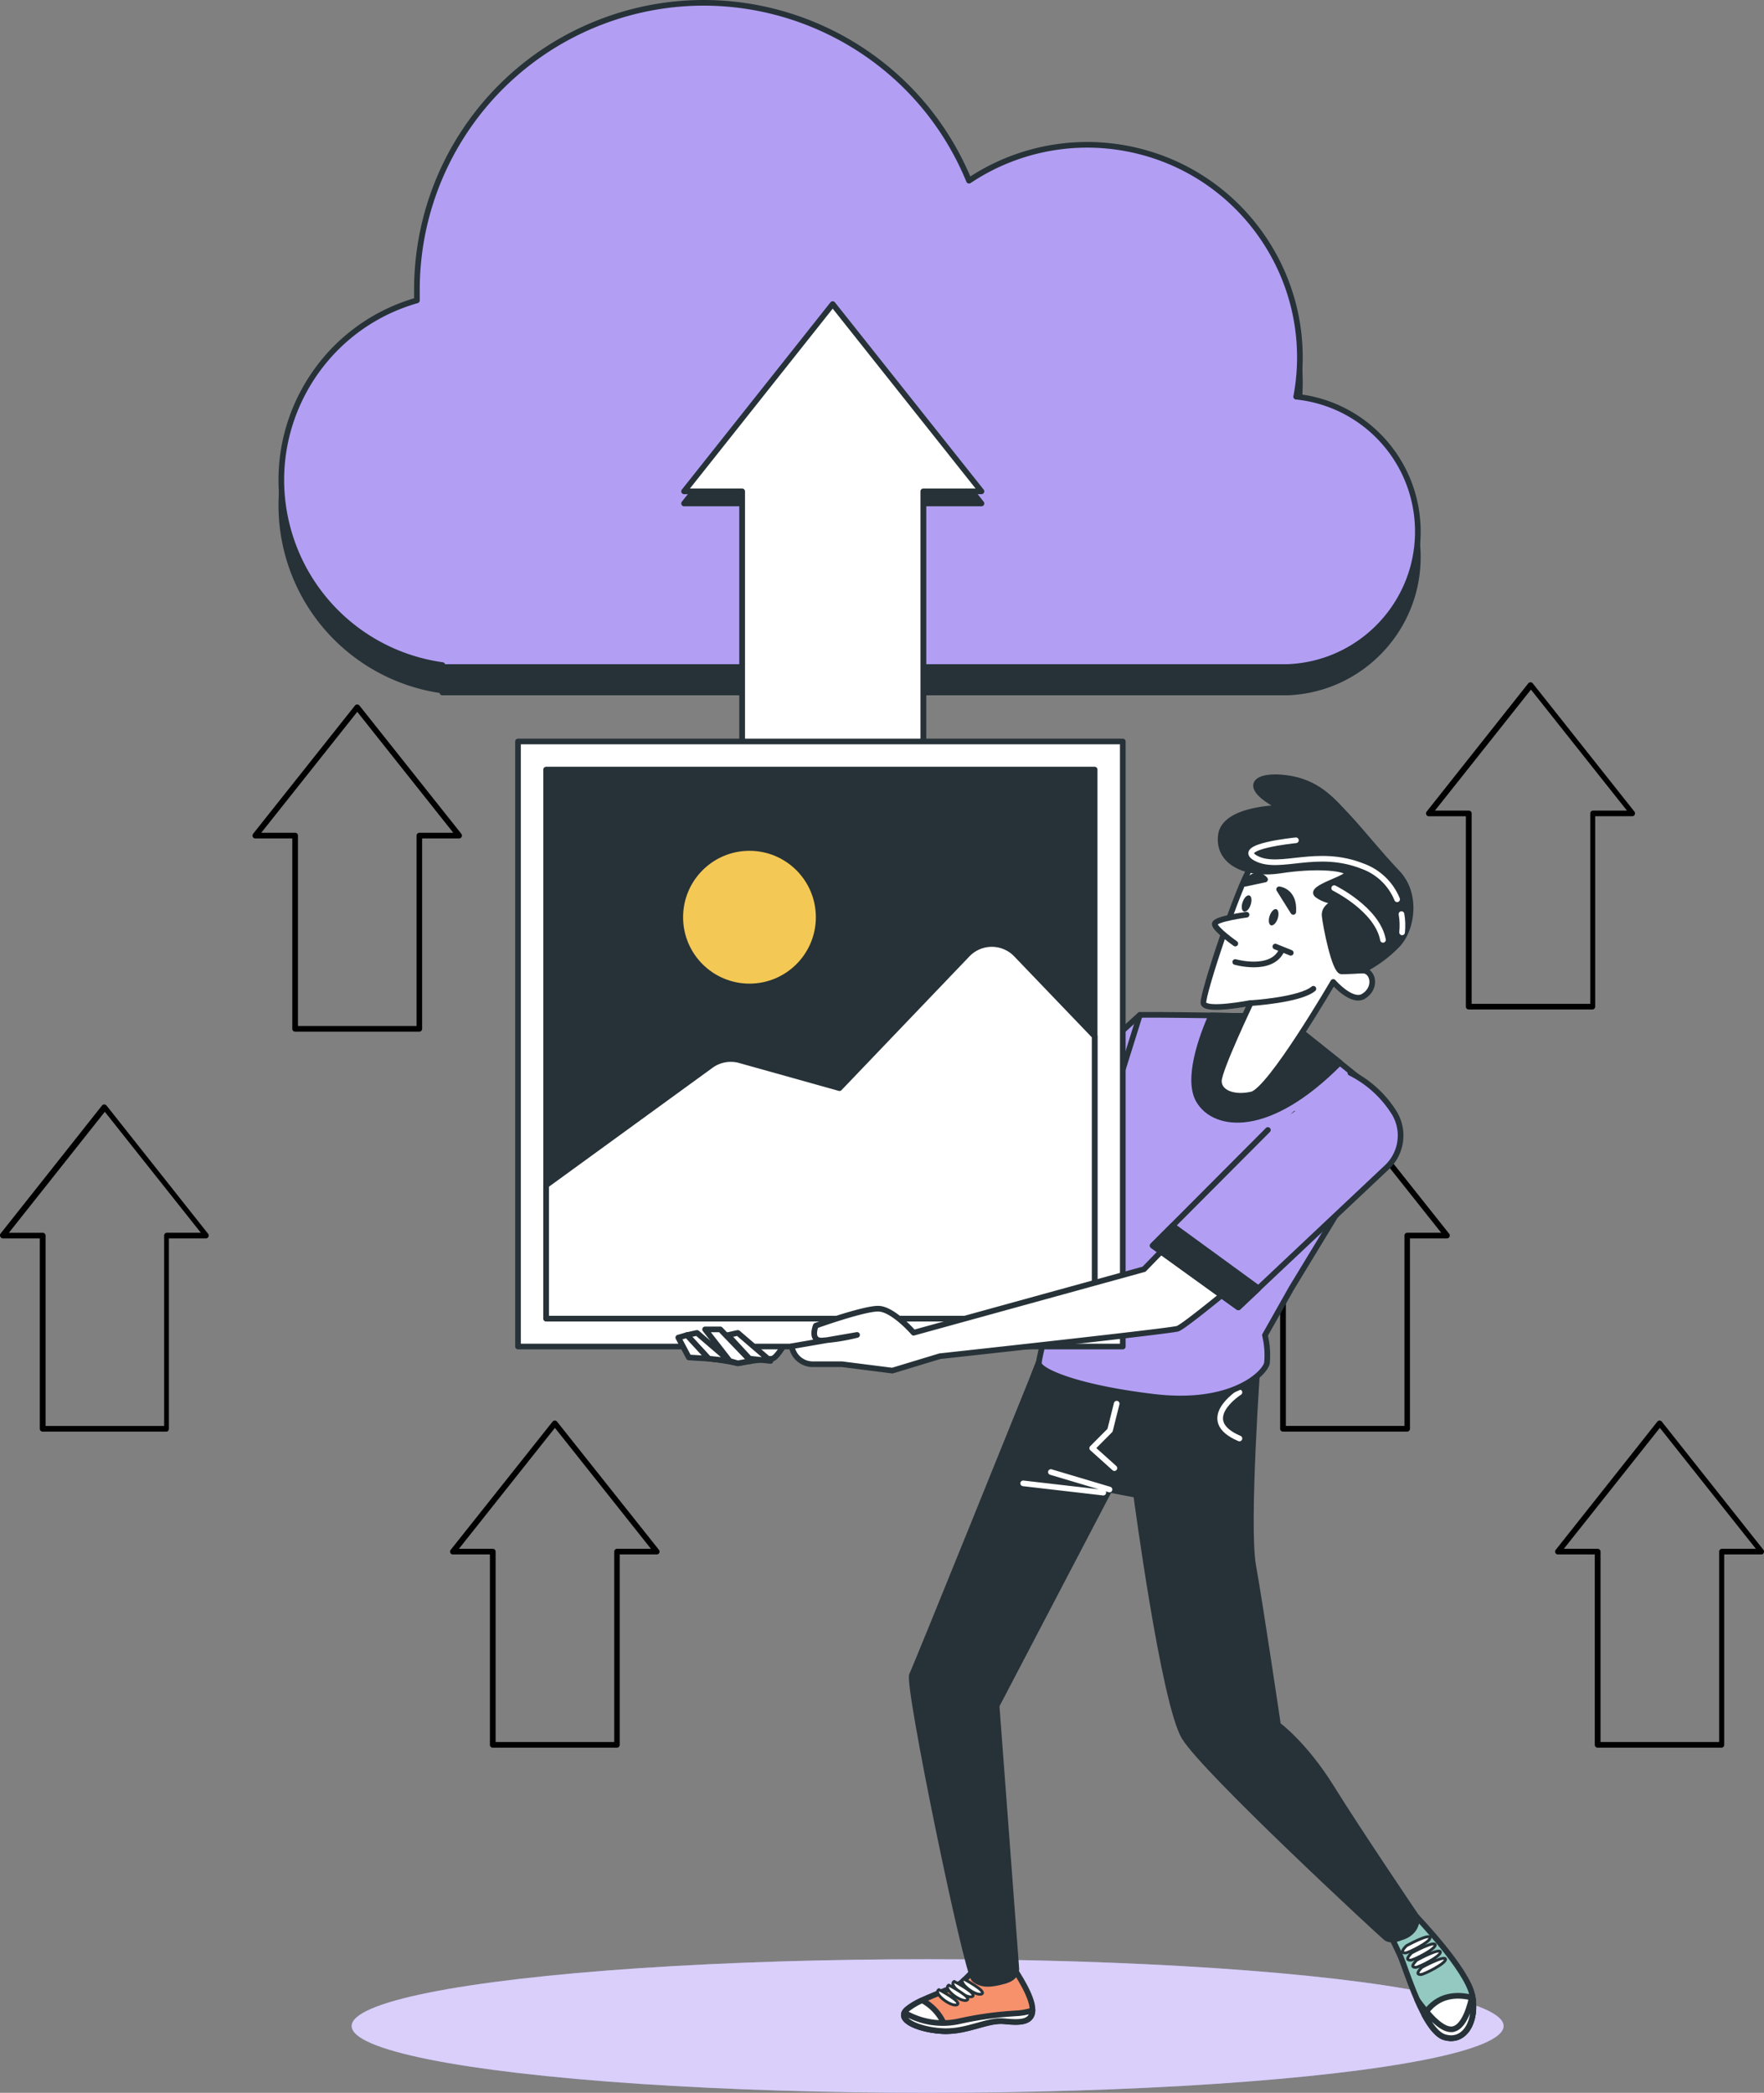 <svg xmlns="http://www.w3.org/2000/svg" width="312" height="370"><rect width="100%" height="100%" fill="#808080" stroke="none"/><defs><style>.cls-1,.cls-2,.cls-3,.cls-4,.cls-5,.cls-6{stroke-linecap:round;stroke-linejoin:round}.cls-1,.cls-2,.cls-3,.cls-5,.cls-6{stroke:#263238}.cls-1{fill:#b29ff4}.cls-2{stroke-width:.5px}.cls-2,.cls-3{fill:#fff}.cls-8,.cls-6{fill:#263238}.cls-4{stroke:#fff}.cls-4,.cls-5{fill:none}</style></defs><path d="M29.52 253.1H7.54c-.28 0-.5-.22-.5-.5v-33.66H.52a.5.5 0 0 1-.45-.28c-.1-.16-.1-.37 0-.53l17.98-22.69c.18-.22.5-.24.72-.06l.06.06 17.98 22.69c.17.22.13.53-.08.7a.5.5 0 0 1-.31.11h-6.55v33.66c.01.23-.13.43-.35.5m-21.46-1h20.97v-33.66c0-.28.22-.5.5-.5h5.99l-16.98-21.38-16.97 21.39h5.99c.28 0 .5.22.5.5v33.66ZM248.89 253.1h-21.97c-.28 0-.5-.22-.5-.5v-33.66h-6.55c-.28 0-.5-.23-.5-.5 0-.11.04-.22.11-.31l18.03-22.69c.18-.22.5-.24.72-.06l.06.06 18.03 22.69c.17.22.13.53-.08.7a.5.5 0 0 1-.31.11h-6.55v33.66c0 .27-.21.49-.48.5Zm-21.45-1h20.97v-33.66c0-.28.22-.5.5-.5h5.99l-16.98-21.38-16.98 21.38h5.99c.28 0 .5.22.5.5v33.66ZM304.54 308.98h-21.97c-.28 0-.5-.22-.5-.5v-33.66h-6.52c-.28 0-.5-.23-.5-.5 0-.11.04-.22.11-.31l17.98-22.68c.18-.22.5-.24.72-.06l.06.06 17.98 22.68c.17.22.13.53-.08.7a.5.5 0 0 1-.31.11h-6.55v33.66c0 .24-.17.46-.41.5Zm-21.44-1h20.97v-33.66c0-.28.22-.5.5-.5h5.99l-16.98-21.38-16.98 21.38h5.99c.27 0 .49.23.5.5v33.66ZM281.74 178.47h-21.97c-.28 0-.5-.22-.5-.5v-33.66h-6.55c-.19 0-.37-.11-.45-.29a.51.51 0 0 1 .06-.53l17.98-22.68c.19-.22.51-.24.73-.06l.06.06 17.98 22.68c.17.22.13.54-.09.71-.08.07-.19.1-.3.1h-6.55v33.66c0 .24-.16.45-.39.5Zm-21.44-1h20.97v-33.66c0-.28.22-.5.5-.5h5.99l-16.98-21.39-16.98 21.39h5.99c.28 0 .5.22.5.5v33.66ZM74.17 182.39H52.2c-.28 0-.5-.22-.5-.5v-33.66h-6.54c-.28 0-.5-.22-.51-.49 0-.12.04-.23.11-.32l18.03-22.69c.18-.22.5-.24.72-.06l.06.06 18.03 22.69c.17.22.13.53-.08.7a.5.5 0 0 1-.31.11h-6.55v33.66c0 .27-.21.49-.48.5Zm-21.46-1h20.97v-33.66c0-.28.22-.5.5-.5h5.99l-16.98-21.38-16.98 21.38h5.99c.28 0 .5.22.5.5v33.66ZM109.12 308.98H87.15c-.28 0-.5-.22-.5-.5v-33.66H80.1c-.28 0-.5-.23-.5-.5 0-.11.04-.22.11-.31l18.03-22.68c.18-.22.5-.24.72-.06l.06.06 18.03 22.68c.17.22.13.53-.08.7-.09.07-.2.11-.32.11h-6.54v33.66c0 .27-.21.49-.48.5Zm-21.45-1h20.97v-33.66c0-.28.22-.5.5-.5h5.99l-16.98-21.38-16.98 21.38h5.99c.28 0 .5.22.5.5v33.66Z"/><ellipse cx="164.07" cy="358.19" rx="101.87" ry="11.81" style="fill:#b29ff4"/><ellipse cx="164.07" cy="358.19" rx="101.87" ry="11.81" style="fill:#fff;isolation:isolate;opacity:.5"/><path d="M229.26 74.63c3.83-20.41-9.61-40.06-30.02-43.89-9.67-1.82-19.67.23-27.85 5.7-10.66-25.91-40.31-38.28-66.22-27.62-19.02 7.82-31.43 26.36-31.43 46.92v1.87c-17.54 5-27.71 23.27-22.71 40.81a33.03 33.03 0 0 0 27.22 23.66v.35h149.39c13.23-.46 23.58-11.56 23.12-24.79-.42-11.97-9.6-21.79-21.51-23.01h0Z" class="cls-6"/><path d="M229.26 70.14c3.83-20.41-9.61-40.06-30.02-43.89-9.67-1.82-19.67.23-27.85 5.7-10.66-25.92-40.31-38.28-66.22-27.62-19.02 7.82-31.43 26.35-31.43 46.91v1.87c-17.54 5-27.71 23.27-22.71 40.81a33.03 33.03 0 0 0 27.22 23.66v.35h149.39c13.23-.46 23.58-11.56 23.12-24.79-.42-11.97-9.6-21.79-21.51-23.01Z" class="cls-1"/><path d="m177.46 204.01-6.28 3.3s-6.88 3-11.38 5.38-26.64 19.45-26.64 19.45l-4.48.3-2.7 1.8s-4.49.9-4.49 1.8.9 1.19 1.8 1.19c1.35-.34 2.66-.84 3.89-1.49 0 0-3.05 4.45-1.85 4.45 1.74.18 3.46.46 5.16.83 1.98-.37 3.98-.64 5.99-.8 1.5 0 5.08-8.08 5.08-8.08s25.74-10.18 29.03-12.57 12.86-8.38 12.86-8.38l-6.01-7.18Z" class="cls-3"/><path d="m201.61 179.43-28.05 25.48 8.09 9.58 15.56-5.98 5.38-28.73z" class="cls-1"/><path d="m177.31 201.52-3.75 3.39 8.09 9.58 4.82-1.86z" class="cls-6"/><path d="M250.58 338.91s8.91 9.27 9.82 13.81-1.27 8.55-4.9 7.45-6.91-12.35-7.82-14.35-2-4.18-2-4.18 2.73-3.64 4.9-2.73" style="stroke-linecap:round;stroke-linejoin:round;stroke:#263238;fill:#93c9c1"/><path d="M260.48 353.21c.66 4.33-1.49 7.99-4.99 6.99-1.27-.37-2.49-2-3.58-3.99 2.38-3.85 6.2-3.64 8.57-3" class="cls-3"/><path d="M250.67 353.58c2 2.73 4.53 5.65 6.45 5.14s2.93-4.11 3.28-5.99c.9 4.53-1.28 8.51-4.9 7.42-1.78-.51-3.46-3.46-4.82-6.57Z" class="cls-3"/><path d="M248.76 344s3.99-2.19 4.18-1.46-3.82 2.73-4.36 2.73-.91-.18.18-1.27M249.67 345.27s3.99-2.18 4.18-1.45-3.82 2.73-4.36 2.73-.91-.18.18-1.28M250.58 346.55s3.99-2.19 4.18-1.46-3.82 2.73-4.36 2.73-.91-.18.18-1.27M251.49 347.82s3.99-2.18 4.18-1.46-3.82 2.73-4.36 2.73-.91-.18.18-1.27" class="cls-2"/><path d="M178.8 347.25s3.48 4.84 3.79 7.59-2 2.82-4.93 2.51-6.44 1.86-10.58 1.75-8.92-1.92-6.62-3.89 8.29-3.59 9.59-4.71c.77-.68 1.5-1.41 2.18-2.19l6.58-1.06Z" style="stroke-linecap:round;stroke-linejoin:round;stroke:#263238;fill:#f6916c"/><path d="M160.46 355.21c.81-.63 1.69-1.16 2.64-1.57a8.8 8.8 0 0 1 4.33 5.45h-.36c-4.13-.11-8.91-1.92-6.61-3.88" class="cls-3"/><path d="M170.42 349.86s4.26 2.23 3.19 2.67-4.31-2.06-3.19-2.67" class="cls-2"/><path d="M168.77 350.31s4.26 2.23 3.19 2.67-4.31-2.06-3.19-2.67" class="cls-2"/><path d="M167.81 350.96s4.26 2.23 3.19 2.67-4.31-2.06-3.19-2.67M166.07 351.76s4.26 2.23 3.19 2.67-4.33-2.07-3.19-2.67" class="cls-2"/><path d="M159.98 355.82c2.99 1.76 6.55 2.29 9.92 1.47 3.13-.69 6.31-1.13 9.51-1.32 1.09-.03 2.17-.21 3.21-.54-.08 2.17-2.24 2.21-4.99 1.92-2.94-.32-6.44 1.86-10.58 1.75-3.68-.1-7.87-1.56-7.06-3.28Z" class="cls-3"/><path d="M222.48 240.51s-2.1 29.2-.83 36.28 4.39 28.16 4.39 28.16 4.73 3.46 9.46 11.09 15.08 22.9 15.08 22.9.37 2.73-2.91 3.64c0 0-1.64.73-2.55 0s-31.96-29.44-35.62-35.43-8.54-42.86-8.54-42.86l-4.72-.91-19.97 38.17 3.48 46.4s.27 1.6-2 2.25-4.09.88-5.45-.29-11.87-51.98-10.99-53.8 21.04-51.77 21.04-51.77l1.63-4.17s19.09 2.18 27.62.54c8.54-1.64 10.16-2.94 10.88-.18Z" class="cls-6"/><path d="m196.24 263.34-10.37-3.09M195.14 263.89l-14.17-1.64M219.22 246.16s-7.67 4.89 0 8.16M197.51 248.16l-1.18 4.71-3.15 3.16 3.93 3.53" class="cls-4"/><path d="M242.44 192.29c-6.99-5.67-15.67-12.52-15.67-12.52s-18.41-.42-25.16-.34l-9.49 30.28s-8.72 30.16-8.36 31.44 6.55 4.17 20.36 5.81 19.62-4.17 19.97-5.99c.15-1.65.03-3.31-.36-4.91l4.72-8.36 15.63-25.71a7.485 7.485 0 0 0-1.66-9.7Z" class="cls-1"/><path d="M236.98 187.86c-5.35-4.29-10.18-8.1-10.18-8.1s-6.11-.14-12.57-.24c-1.64 3.74-4.46 11.37-2.14 15.14 2.84 4.65 12.21 6.04 24.89-6.8" class="cls-6"/><path d="M228.66 148.63s-5.26 1.46-7.45 4.72-8.54 22.36-8.36 23.97 8.36 0 8.36 0-5.63 11.81-5.63 13.81 2.55 3.1 5.81 2.37 14.42-19.9 14.42-19.9 3.31 3.84 5.39 2.52c2.4-1.51 1.64-4.54-.18-4.54s5.08-7.45 2.73-12.35-12.9-12.21-15.09-10.59Z" class="cls-3"/><path d="M226.66 142.82s-10.18 0-10.73 4.9 4.73 7.09 10.55 6.18 11.09-.55 11.81.36-7.09 2.73-5.27 3.99c1.06.76 2.34 1.15 3.64 1.1 0 0-2.55.72-2.37 2.54s1.77 9.85 3 9.85 3.7-.16 3.7-.16c2.3-1.16 4.39-2.69 6.18-4.54 2.73-2.91 3.45-9.09 0-12.71s-6.18-7.15-8.91-10.06-5.27-5.99-10.73-6.72-8.32 1.45-.87 5.27" class="cls-6"/><path d="M247.88 161.61c.19 1.06.22 2.15.11 3.23M229.21 148.56s-11.16 1.09-6.99 3.22 10.67-1.86 18.79 1.36c2.77 1 4.99 3.13 6.1 5.85M235.98 157.02s7.62 3.73 8.63 9.14" class="cls-4"/><path d="M221.21 177.35s8.73-.54 11.09-2.54M218.48 170.08s6.36 1.82 8.18-2M225.57 167.35l2.73 1.1" class="cls-5"/><path d="M220.48 161.72s-5.63.73-5.63 1.64 3.64 3.46 3.64 3.46" class="cls-3"/><path d="M221.2 159.97c-.26.79-.79 1.32-1.19 1.19s-.5-.87-.23-1.66.79-1.32 1.19-1.19.5.88.23 1.66M225.99 162.4c-.27.79-.8 1.32-1.19 1.19s-.5-.88-.24-1.66.8-1.32 1.19-1.19.49.87.24 1.66" class="cls-8"/><path d="M226.24 157.23s2.76.25 2.5 3.99zM223.75 155.49s-1.51-2-3.51.75zM173.59 89.01l-26.31-33.1-26.29 33.1h10.28v49.85h32.03V89.01z" class="cls-6"/><path d="m173.59 86.87-26.31-33.11-26.29 33.11h10.28v49.84h32.03V86.87z" class="cls-3"/><path d="M91.62 131.09h106.97v106.97H91.62z" class="cls-3"/><path d="M96.59 136.06h97.02v97.02H96.59z" class="cls-6"/><path d="m171.11 168.73-22.63 23.65-17.62-4.93a5.99 5.99 0 0 0-5.12.92l-29.15 21.18v23.58h97.02v-49.94l-13.88-14.47a5.99 5.99 0 0 0-8.47-.14z" class="cls-3"/><circle cx="132.56" cy="162.16" r="12.24" style="stroke-linecap:round;stroke-linejoin:round;stroke:#263238;fill:#f4c854;stroke-width:1px"/><path d="m229.08 196.91-26.74 27.48-40.75 11.23s-3.64-4.22-6.25-4.25-11.05 3-11.05 3-1.07 2.62 1 2.64c2.13-.15 4.23-.48 6.3-1l-11.56 2h0a3.775 3.775 0 0 0 3.69 3.18h5.2l8.9 1.13 8.42-2.55s39.89-4.34 42-4.85 35.95-29.56 35.95-29.56 3.83-3.37 2.37-7.27-8.92-6.67-8.92-6.67" class="cls-3"/><path d="m224.25 199.78-20.38 20.44L219 231.14l26.29-24.76a7.72 7.72 0 0 0 1.35-9.57l-.09-.14a19.4 19.4 0 0 0-7.71-6.99" class="cls-1"/><path d="m219.04 231.14 3.56-3.36-15.21-11.08-3.52 3.52z" class="cls-6"/><path d="m121.49 236.04 3.84 4.16 3.73.41-5.78-4.96zM128.72 236.04l3.84 4.16 3.72.41-5.78-4.96z" class="cls-3"/><path d="m129.06 240.61-4.35-5.58h2.69l5.37 5.58-2.27.42zM119.97 236.48l1.86 3.51 3.5.21-3.84-4.16z" class="cls-3"/></svg>